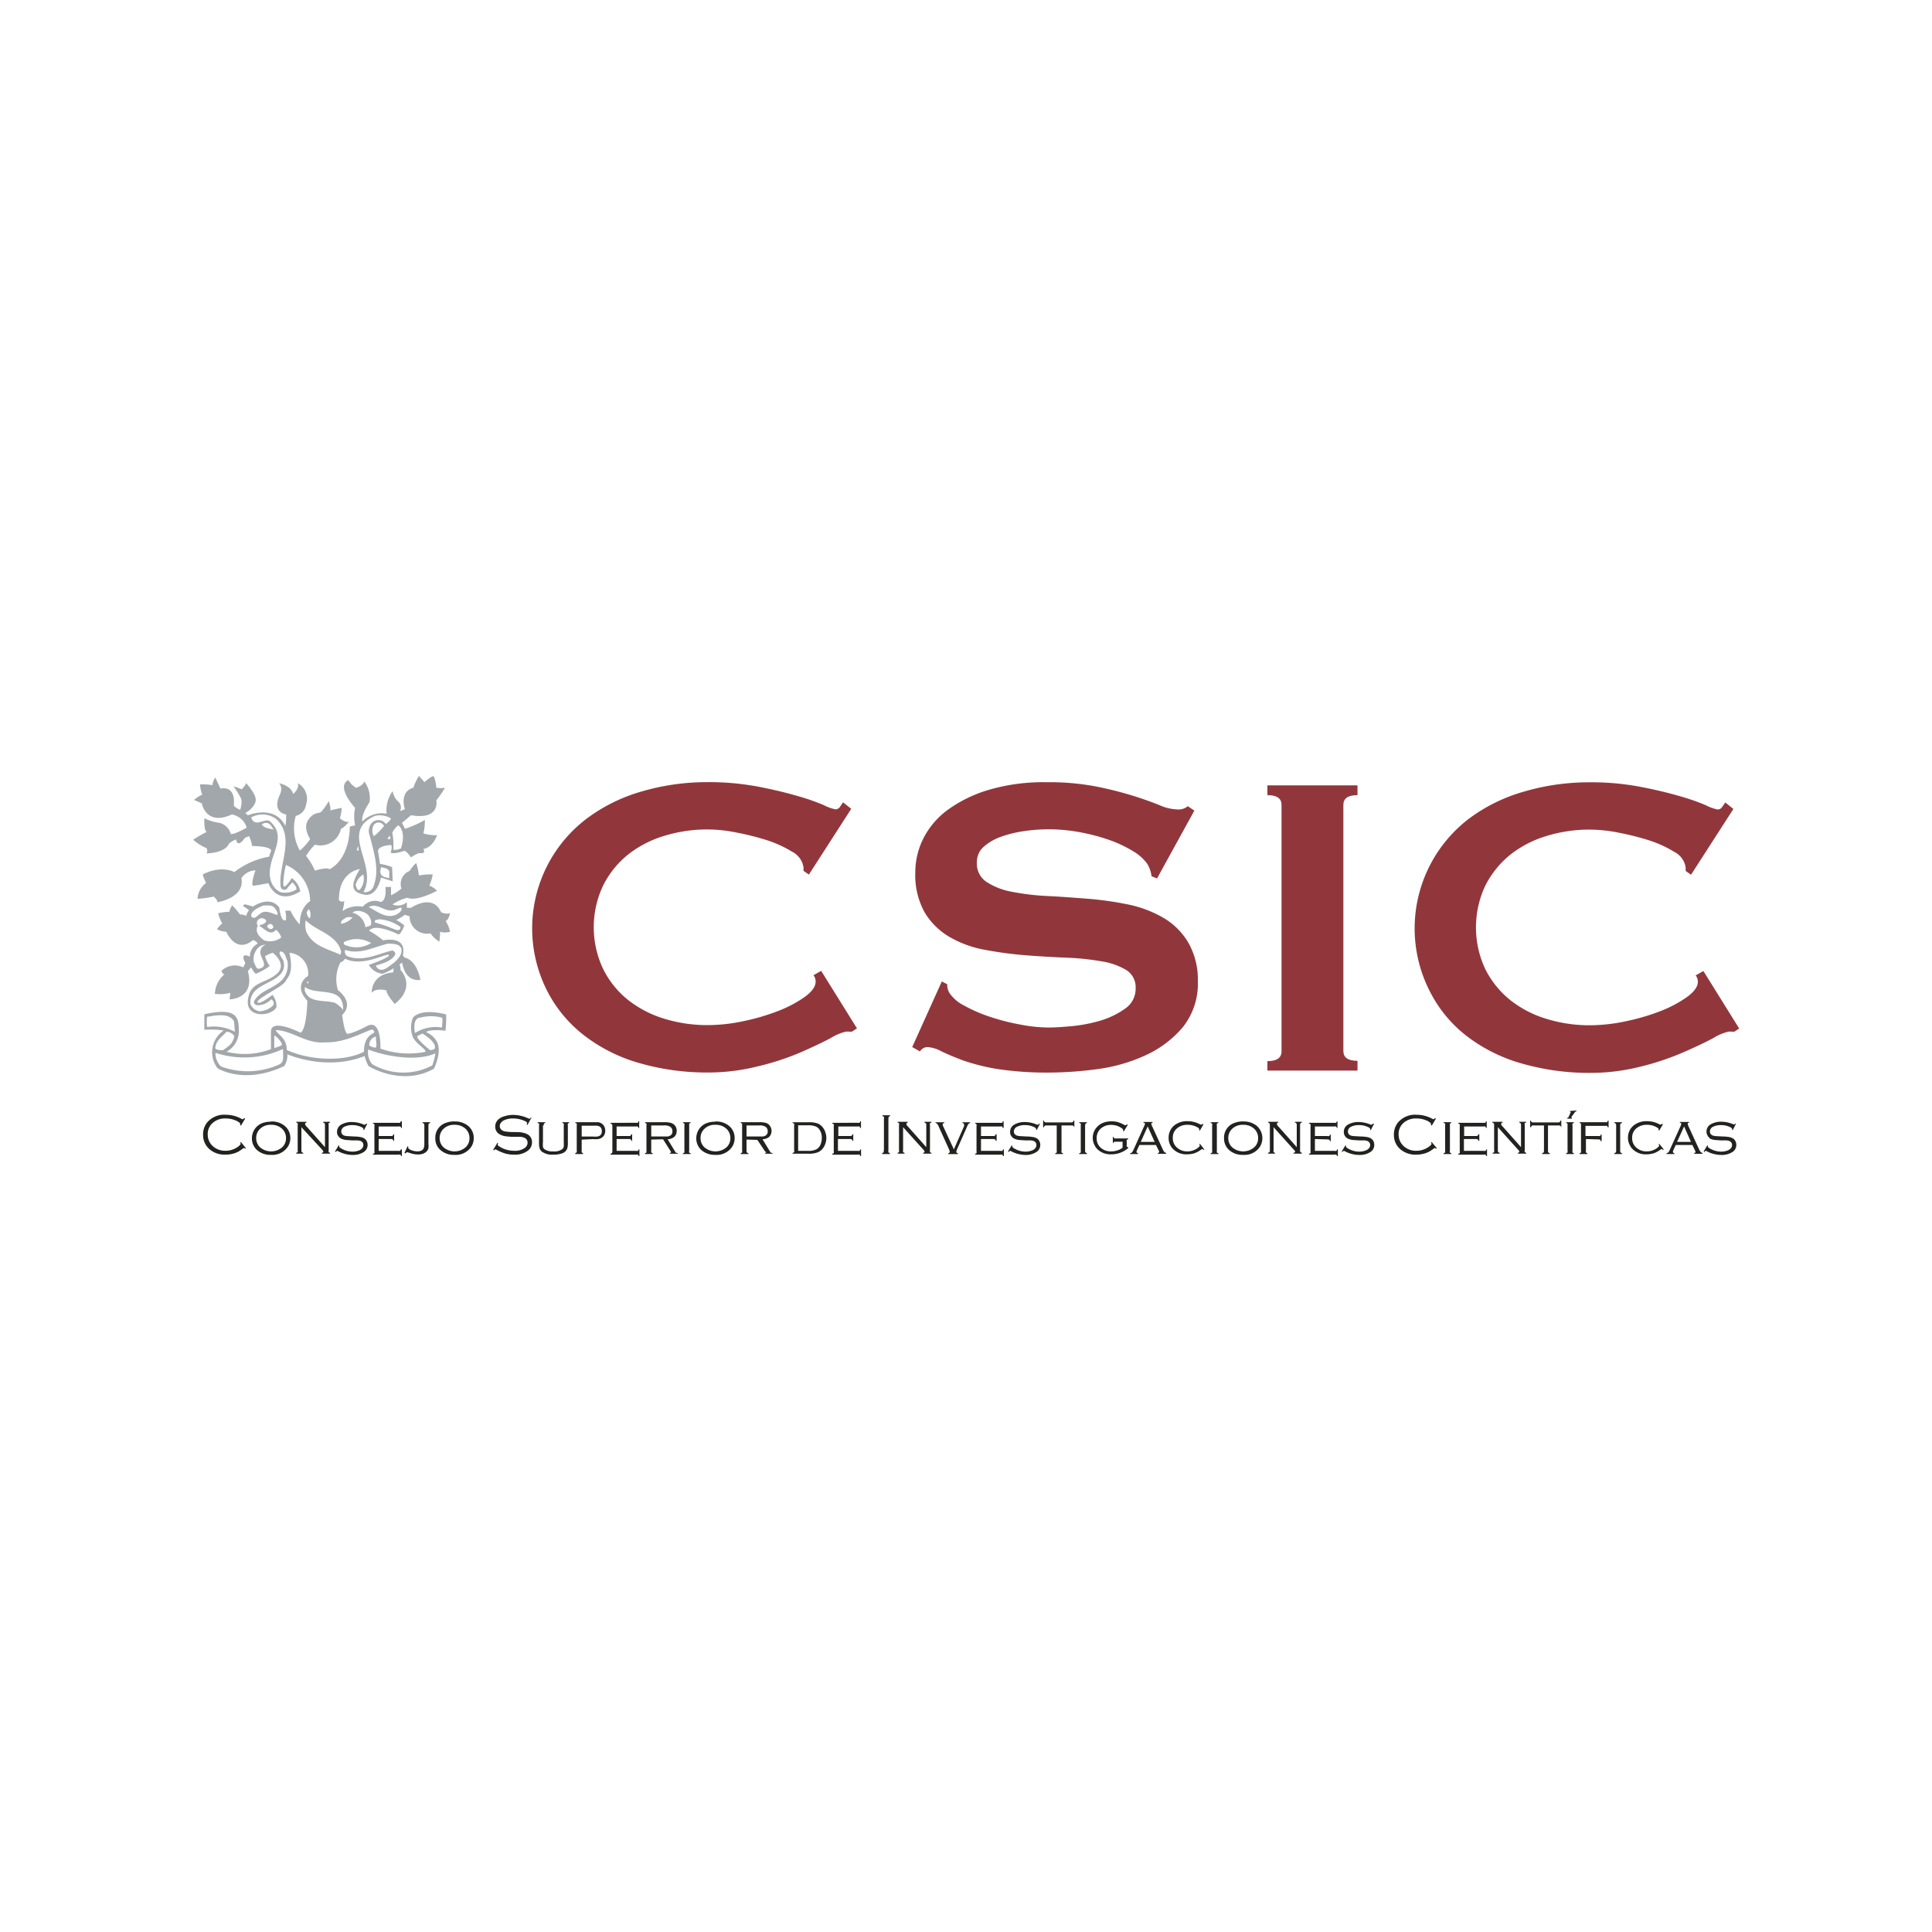 <svg id="Capa_1" data-name="Capa 1" xmlns="http://www.w3.org/2000/svg" viewBox="0 0 250 250"><defs><style>.cls-1{fill:#222220;}.cls-2{fill:#a2a7ab;}.cls-3{fill:#91373c;}</style></defs><path class="cls-1" d="M31.72,144.75l-.54.9-.1-.06a1,1,0,0,0,0-.17c0-.1-.16-.23-.47-.38a3.2,3.2,0,0,0-1.41-.31,2.37,2.37,0,0,0-1.67.57,1.87,1.87,0,0,0-.65,1.49,2,2,0,0,0,.67,1.53,2.36,2.36,0,0,0,1.62.59,2.74,2.74,0,0,0,1.65-.54c.21-.17.32-.28.32-.35a.31.31,0,0,0-.06-.17l.09-.07.65.79-.09.08c-.07-.07-.12-.1-.17-.1a.42.42,0,0,0-.14.08,5.61,5.61,0,0,1-.56.38,3.48,3.48,0,0,1-.48.21,3.88,3.88,0,0,1-1.21.19,3,3,0,0,1-2.06-.7,2.41,2.41,0,0,1-.83-1.88,2.46,2.46,0,0,1,.52-1.58,2.91,2.91,0,0,1,2.44-1,4.15,4.15,0,0,1,2.08.57.17.17,0,0,0,.09,0s.1,0,.18-.14Z"/><path class="cls-1" d="M35.07,145.55a1.91,1.91,0,0,0-1.44.54,1.62,1.62,0,0,0-.48,1.17,1.6,1.6,0,0,0,.48,1.18,2.19,2.19,0,0,0,2.9,0,1.56,1.56,0,0,0,.48-1.15,1.63,1.63,0,0,0-.48-1.2,2,2,0,0,0-1.46-.54m0-.43a2.61,2.61,0,0,1,1.77.57,2,2,0,0,1,.73,1.61,2.05,2.05,0,0,1-.36,1.14,2.41,2.41,0,0,1-2.13,1,2.62,2.62,0,0,1-1.76-.57,2,2,0,0,1-.72-1.58,2.11,2.11,0,0,1,.35-1.17,2.08,2.08,0,0,1,1-.79,3,3,0,0,1,1.08-.18"/><path class="cls-1" d="M39,145.86v3a.42.42,0,0,0,.05.22.3.3,0,0,0,.19.09v.11h-.91v-.11a.3.3,0,0,0,.19-.09.42.42,0,0,0,0-.22v-3.29a.32.32,0,0,0,0-.21.36.36,0,0,0-.19-.11v-.09h1.34v.09c-.13,0-.19.11-.19.2a.38.38,0,0,0,.14.26l2.43,2.73v-2.87a.32.32,0,0,0-.05-.21.36.36,0,0,0-.19-.11v-.09h.9v.09a.37.37,0,0,0-.18.11.32.32,0,0,0,0,.21v3.29a.42.42,0,0,0,0,.22.3.3,0,0,0,.18.09v.11H41.65v-.11c.13,0,.19-.08.19-.15s-.06-.14-.17-.27Z"/><path class="cls-1" d="M47.52,145.42l-.41.8-.08,0a1,1,0,0,0,0-.15c0-.06-.07-.13-.23-.21a2.61,2.61,0,0,0-1.24-.27,2.16,2.16,0,0,0-1,.21.68.68,0,0,0-.4.61.56.56,0,0,0,.1.33.68.68,0,0,0,.27.2,2.14,2.14,0,0,0,.38.07l.86.05a5.05,5.05,0,0,1,.84.07,1.57,1.57,0,0,1,.49.16.88.88,0,0,1,.34.35,1.09,1.09,0,0,1-.34,1.41,2.54,2.54,0,0,1-1.48.4,3.71,3.71,0,0,1-1-.14,3.79,3.79,0,0,1-.93-.38.16.16,0,0,0-.09,0s-.09.05-.17.14l-.08-.07.46-.77.09,0s0,0,0,.06a.51.51,0,0,0,0,.09c0,.07.12.17.38.3a2.78,2.78,0,0,0,1.31.34,2.25,2.25,0,0,0,1-.21,1,1,0,0,0,.32-.28.75.75,0,0,0,.11-.37.53.53,0,0,0-.1-.32.59.59,0,0,0-.26-.2,1.57,1.57,0,0,0-.34-.07l-.7,0-.86-.06a2.51,2.51,0,0,1-.49-.12.93.93,0,0,1-.47-.35.87.87,0,0,1-.19-.57,1.06,1.06,0,0,1,.54-.94,2.65,2.65,0,0,1,1.39-.34,3.94,3.94,0,0,1,1.55.34.44.44,0,0,0,.14,0s.08,0,.14-.14Z"/><path class="cls-1" d="M49,147.39v1.53h2.54a.39.39,0,0,0,.22,0,.29.29,0,0,0,.1-.19H52v.86h-.1a.38.38,0,0,0-.09-.18.43.43,0,0,0-.22,0H48.26v-.11a.3.3,0,0,0,.19-.09.42.42,0,0,0,0-.22v-3.29a.32.32,0,0,0,0-.21.36.36,0,0,0-.19-.11v-.09h3.28a.5.5,0,0,0,.22,0,.37.37,0,0,0,.1-.2H52v.87h-.09a.38.38,0,0,0-.1-.19.39.39,0,0,0-.22,0H49V147h1.61a.36.36,0,0,0,.21-.05.32.32,0,0,0,.1-.18H51v.86h-.1c0-.1,0-.16-.1-.18a.29.29,0,0,0-.21-.06Z"/><path class="cls-1" d="M52.33,149.2l.41-.88.09.05a.8.8,0,0,0,0,.16.14.14,0,0,0,.07.12,1.37,1.37,0,0,0,.5.24,2.28,2.28,0,0,0,.61.1,1.27,1.27,0,0,0,.5-.1.61.61,0,0,0,.3-.27,1.71,1.71,0,0,0,.1-.69v-2.31a.32.32,0,0,0-.05-.21.41.41,0,0,0-.19-.11v-.09h1v.09a.37.37,0,0,0-.18.11.32.32,0,0,0-.05.21V148a2.86,2.86,0,0,1,0,.57,1,1,0,0,1-.19.38,1.23,1.23,0,0,1-.47.32,1.75,1.75,0,0,1-.65.12,3.49,3.49,0,0,1-.68-.07c-.26-.07-.48-.14-.68-.21l-.1,0s-.11,0-.16.13Z"/><path class="cls-1" d="M58.81,145.55a1.91,1.91,0,0,0-1.44.54,1.62,1.62,0,0,0-.48,1.17,1.6,1.6,0,0,0,.48,1.18,2.19,2.19,0,0,0,2.9,0,1.56,1.56,0,0,0,.48-1.15,1.63,1.63,0,0,0-.48-1.2,2,2,0,0,0-1.46-.54m0-.43a2.65,2.65,0,0,1,1.77.57,2,2,0,0,1,.72,1.61,2,2,0,0,1-.35,1.14,2.42,2.42,0,0,1-2.13,1,2.61,2.61,0,0,1-1.76-.57,1.94,1.94,0,0,1-.73-1.58,2,2,0,0,1,1.39-2,3,3,0,0,1,1.09-.18"/><path class="cls-1" d="M68.78,144.62l-.53.95-.1-.06a.88.88,0,0,0,.06-.21c0-.06-.09-.14-.27-.23a3.67,3.67,0,0,0-1.57-.34,2.59,2.59,0,0,0-1.18.25,1,1,0,0,0-.38.32.7.7,0,0,0-.14.42.58.58,0,0,0,.11.35.65.65,0,0,0,.28.24,1.35,1.35,0,0,0,.47.12,7,7,0,0,0,.88.06c.57,0,1,0,1.21.08a1.84,1.84,0,0,1,.6.19,1.11,1.11,0,0,1,.62,1.05,1.31,1.31,0,0,1-.57,1.11,2.69,2.69,0,0,1-1.72.49,4.08,4.08,0,0,1-1.11-.13,5.64,5.64,0,0,1-1.14-.47l-.21-.09a.37.37,0,0,0-.17.13l-.11-.06.56-.91.1.06a.56.56,0,0,0-.07.19c0,.08.16.2.47.37a3.19,3.19,0,0,0,.82.31,3.65,3.65,0,0,0,.84.1,2.18,2.18,0,0,0,1.42-.4.87.87,0,0,0,.32-.65.69.69,0,0,0-.56-.68,1.05,1.05,0,0,0-.36-.08l-1.07,0a7,7,0,0,1-1-.09,2.12,2.12,0,0,1-.64-.24,1,1,0,0,1-.41-.41,1.14,1.14,0,0,1-.15-.58,1.24,1.24,0,0,1,.39-.91,1.83,1.83,0,0,1,.82-.43,3.39,3.39,0,0,1,1.13-.17,4,4,0,0,1,.94.11,4.54,4.54,0,0,1,1,.34l.15.05q.08,0,.18-.15Z"/><path class="cls-1" d="M70.26,145.62v2.12a3.21,3.21,0,0,0,0,.67.54.54,0,0,0,.21.31,1.82,1.82,0,0,0,1.13.27,1.66,1.66,0,0,0,1.2-.33.67.67,0,0,0,.15-.29,4.64,4.64,0,0,0,0-.63v-2.12a.35.35,0,0,0,0-.21.36.36,0,0,0-.19-.11v-.09h.9v.09a.37.37,0,0,0-.18.11.32.32,0,0,0,0,.21v2.22a2.51,2.51,0,0,1-.09.81,1.07,1.07,0,0,1-.59.57,3.16,3.16,0,0,1-1.18.19,2.27,2.27,0,0,1-1.52-.4,1,1,0,0,1-.28-.43,2.69,2.69,0,0,1-.07-.74v-2.22a.32.32,0,0,0,0-.21.41.41,0,0,0-.19-.11v-.09h1v.09a.37.37,0,0,0-.18.11.34.34,0,0,0,0,.21"/><path class="cls-1" d="M75.27,147.07h1.45a3.94,3.94,0,0,0,.57,0,.87.87,0,0,0,.33-.12.63.63,0,0,0,.25-.58.64.64,0,0,0-.25-.58.88.88,0,0,0-.32-.12,4.1,4.1,0,0,0-.58,0H75.27Zm0,.4v1.47a.31.31,0,0,0,0,.17.3.3,0,0,0,.17.09v.13h-1v-.13a.37.37,0,0,0,.19-.09.29.29,0,0,0,0-.17v-3.37a.23.23,0,0,0,0-.17.49.49,0,0,0-.18-.09v-.1h2.28c.3,0,.53,0,.69,0a1.52,1.52,0,0,1,.42.16,1,1,0,0,1,.35.39,1.25,1.25,0,0,1,.13.56,1.27,1.27,0,0,1-.13.55,1,1,0,0,1-.36.37,1.18,1.18,0,0,1-.42.16,4,4,0,0,1-.68,0Z"/><path class="cls-1" d="M79.79,147.39v1.53h2.54a.37.37,0,0,0,.21,0,.29.29,0,0,0,.1-.19h.1v.86h-.1a.32.32,0,0,0-.1-.18.37.37,0,0,0-.21,0H79v-.11a.3.3,0,0,0,.19-.09.42.42,0,0,0,.05-.22v-3.29a.32.32,0,0,0-.05-.21.36.36,0,0,0-.19-.11v-.09H82.3a.54.54,0,0,0,.22,0,.46.46,0,0,0,.1-.2h.09v.87h-.09a.48.48,0,0,0-.1-.19.41.41,0,0,0-.22,0H79.79V147h1.6a.36.36,0,0,0,.21-.05.32.32,0,0,0,.1-.18h.1v.86h-.1c0-.1,0-.16-.1-.18a.29.29,0,0,0-.21-.06Z"/><path class="cls-1" d="M84.27,147.06h1.56l.57,0a1,1,0,0,0,.32-.11.59.59,0,0,0,.29-.56.67.67,0,0,0-.27-.58,1.43,1.43,0,0,0-.85-.18H84.27Zm0,.4v1.45a.43.43,0,0,0,0,.22.37.37,0,0,0,.19.09v.11h-1v-.11a.34.34,0,0,0,.19-.09.57.57,0,0,0,0-.22v-3.29a.32.32,0,0,0,0-.21.37.37,0,0,0-.18-.11v-.09H86a3.23,3.23,0,0,1,.68.06,1.25,1.25,0,0,1,.46.19,1,1,0,0,1,.42.89,1,1,0,0,1-.3.75,1.44,1.44,0,0,1-.87.32l1,1.64a.33.33,0,0,0,.11.12.53.53,0,0,0,.18,0v.11h-1v-.11c.11,0,.15,0,.15-.09a.68.68,0,0,0-.08-.17l-.95-1.5Z"/><path class="cls-1" d="M88.56,148.91v-3.29a.32.32,0,0,0,0-.21.36.36,0,0,0-.19-.11v-.09h1v.09a.36.36,0,0,0-.19.11s0,.1,0,.21v3.29a.34.34,0,0,0,0,.22.3.3,0,0,0,.19.09v.11h-1v-.11a.3.3,0,0,0,.19-.09.42.42,0,0,0,0-.22"/><path class="cls-1" d="M92.57,145.55a1.91,1.91,0,0,0-1.44.54,1.62,1.62,0,0,0-.48,1.17,1.6,1.6,0,0,0,.48,1.18,2.19,2.19,0,0,0,2.9,0,1.56,1.56,0,0,0,.48-1.15,1.63,1.63,0,0,0-.48-1.2,2,2,0,0,0-1.46-.54m0-.43a2.61,2.61,0,0,1,1.77.57,2,2,0,0,1,.72,1.61,2,2,0,0,1-.35,1.14,2.42,2.42,0,0,1-2.13,1,2.64,2.64,0,0,1-1.76-.57,2,2,0,0,1-.72-1.58,2.11,2.11,0,0,1,.35-1.17,2.08,2.08,0,0,1,1-.79,2.94,2.94,0,0,1,1.08-.18"/><path class="cls-1" d="M96.6,147.06h1.56l.57,0a.93.93,0,0,0,.32-.11.59.59,0,0,0,.29-.56.67.67,0,0,0-.27-.58,1.43,1.43,0,0,0-.85-.18H96.6Zm0,.4v1.45a.42.42,0,0,0,.05.22.3.3,0,0,0,.19.09v.11h-1v-.11a.34.34,0,0,0,.19-.09.43.43,0,0,0,0-.22v-3.29c0-.11,0-.18,0-.21a.41.41,0,0,0-.19-.11v-.09h2.44a3.1,3.1,0,0,1,.68.06,1.12,1.12,0,0,1,.46.19,1.14,1.14,0,0,1,.13,1.64,1.47,1.47,0,0,1-.88.32l1,1.64a.33.33,0,0,0,.11.12.61.61,0,0,0,.19,0v.11H99v-.11c.09,0,.15,0,.15-.09A.54.54,0,0,0,99,149l-1-1.5Z"/><path class="cls-1" d="M103.28,148.92h1.29a2.2,2.2,0,0,0,1.07-.2,1.24,1.24,0,0,0,.56-.68,2.16,2.16,0,0,0,.14-.78,1.83,1.83,0,0,0-.38-1.2,1.16,1.16,0,0,0-.53-.34,2.81,2.81,0,0,0-.86-.11h-1.29Zm-.52,0v-3.29a.35.35,0,0,0,0-.21.4.4,0,0,0-.2-.11v-.09h2.08a3.08,3.08,0,0,1,1.25.19,1.82,1.82,0,0,1,.79.81,2.45,2.45,0,0,1,.25,1,2.28,2.28,0,0,1-.33,1.2,1.62,1.62,0,0,1-.73.67,3.08,3.08,0,0,1-1.23.2h-2.08v-.11a.34.34,0,0,0,.2-.09.43.43,0,0,0,0-.22"/><path class="cls-1" d="M108.43,147.39v1.53H111a.43.43,0,0,0,.22,0,.34.34,0,0,0,.1-.19h.1v.86h-.1a.39.39,0,0,0-.1-.18.41.41,0,0,0-.22,0h-3.3v-.11a.3.3,0,0,0,.19-.09.42.42,0,0,0,0-.22v-3.29a.32.32,0,0,0,0-.21.41.41,0,0,0-.19-.11v-.09H111a.57.57,0,0,0,.22,0,.37.37,0,0,0,.09-.2h.1v.87h-.1a.37.37,0,0,0-.09-.19.43.43,0,0,0-.22,0h-2.52V147H110a.37.37,0,0,0,.22-.05.39.39,0,0,0,.1-.18h.09v.86h-.09a.25.25,0,0,0-.1-.18.32.32,0,0,0-.22-.06Z"/><path class="cls-1" d="M114.38,148.89v-4.14a.37.37,0,0,0,0-.22.26.26,0,0,0-.19-.1v-.12h1v.12c-.09,0-.15,0-.18.1s-.05.11-.05.22v4.14a.43.43,0,0,0,0,.22.37.37,0,0,0,.19.09v.13h-1v-.13a.37.37,0,0,0,.19-.09.42.42,0,0,0,0-.22"/><path class="cls-1" d="M116.86,145.86v3a.43.43,0,0,0,0,.22.3.3,0,0,0,.19.09v.11h-.9v-.11a.3.3,0,0,0,.18-.09.42.42,0,0,0,0-.22v-3.29a.32.32,0,0,0,0-.21.37.37,0,0,0-.18-.11v-.09h1.33v.09c-.13,0-.19.11-.19.2a.38.38,0,0,0,.14.26l2.43,2.73v-2.87a.32.32,0,0,0-.05-.21.48.48,0,0,0-.19-.11v-.09h.91v.09a.36.36,0,0,0-.19.11.32.32,0,0,0,0,.21v3.29a.42.42,0,0,0,0,.22.3.3,0,0,0,.19.09v.11h-1.08v-.11c.13,0,.19-.08.19-.15s-.05-.14-.17-.27Z"/><path class="cls-1" d="M123.43,148.73l1.32-3a.54.54,0,0,0,0-.21q0-.16-.21-.21v-.09h1v.09a.5.5,0,0,0-.23.14,1.93,1.93,0,0,0-.21.42l-1.26,2.85a.88.88,0,0,0-.09.31c0,.11.07.18.2.2v.11h-1.26v-.11c.14,0,.2-.09.2-.2a.88.88,0,0,0-.09-.31l-1.29-2.85a1.76,1.76,0,0,0-.22-.42.43.43,0,0,0-.23-.14v-.09h1.14v.09c-.15,0-.22.1-.22.21a.48.48,0,0,0,.06.21Z"/><path class="cls-1" d="M126.94,147.39v1.53h2.54a.43.43,0,0,0,.22,0,.41.41,0,0,0,.1-.19h.1v.86h-.1a.5.5,0,0,0-.1-.18.41.41,0,0,0-.22,0h-3.3v-.11a.3.3,0,0,0,.18-.09.42.42,0,0,0,0-.22v-3.29a.32.32,0,0,0,0-.21.37.37,0,0,0-.18-.11v-.09h3.27a.5.5,0,0,0,.22,0,.37.37,0,0,0,.1-.2h.1v.87h-.1a.38.38,0,0,0-.1-.19.39.39,0,0,0-.22,0h-2.51V147h1.6a.34.34,0,0,0,.21-.05.4.4,0,0,0,.11-.18h.1v.86h-.1c0-.1-.06-.16-.11-.18a.28.28,0,0,0-.21-.06Z"/><path class="cls-1" d="M134.57,145.42l-.41.8-.08,0c0-.07,0-.12,0-.15s-.08-.13-.24-.21a2.57,2.57,0,0,0-1.23-.27,2.07,2.07,0,0,0-1,.21.7.7,0,0,0-.42.61.57.57,0,0,0,.11.33.6.6,0,0,0,.28.2,1.87,1.87,0,0,0,.37.07l.86.05a5.16,5.16,0,0,1,.84.07,1.48,1.48,0,0,1,.49.16.82.82,0,0,1,.34.35,1,1,0,0,1,.13.5,1.07,1.07,0,0,1-.47.91,2.52,2.52,0,0,1-1.48.4,4.07,4.07,0,0,1-1.89-.52.16.16,0,0,0-.09,0s-.09.05-.17.14l-.08-.07.47-.77.09,0s0,0,0,.06a.51.51,0,0,0,0,.09c0,.07.13.17.38.3a2.81,2.81,0,0,0,1.31.34,2.28,2.28,0,0,0,1-.21,1,1,0,0,0,.32-.28.66.66,0,0,0,.11-.37.53.53,0,0,0-.1-.32.59.59,0,0,0-.26-.2,1.6,1.6,0,0,0-.33-.07l-.7,0-.87-.06a2.51,2.51,0,0,1-.49-.12,1,1,0,0,1-.47-.35.86.86,0,0,1-.18-.57,1.05,1.05,0,0,1,.53-.94,2.67,2.67,0,0,1,1.39-.34,4,4,0,0,1,1.56.34.35.35,0,0,0,.13,0s.09,0,.14-.14Z"/><path class="cls-1" d="M137.36,145.63v3.28a.43.43,0,0,0,0,.22.37.37,0,0,0,.19.09v.11h-1v-.11a.34.34,0,0,0,.19-.09.57.57,0,0,0,0-.22v-3.28h-1.34a.36.36,0,0,0-.21.05.26.26,0,0,0-.1.18h-.11V145h.11c0,.1,0,.16.1.18a.29.29,0,0,0,.21.06h3.21a.28.28,0,0,0,.21-.06c.05,0,.08-.08.11-.18h.09v.86H139a.31.31,0,0,0-.11-.18.34.34,0,0,0-.21-.05Z"/><path class="cls-1" d="M139.85,148.91v-3.29a.42.42,0,0,0,0-.21.46.46,0,0,0-.2-.11v-.09h1v.09a.29.29,0,0,0-.18.11s-.06.1-.06.21v3.29a.34.34,0,0,0,.06.22s.08.07.18.09v.11h-1v-.11a.37.37,0,0,0,.2-.09.57.57,0,0,0,0-.22"/><path class="cls-1" d="M145.92,145.59l-.51.82-.08-.06a1.2,1.2,0,0,0,0-.17c0-.06-.13-.17-.35-.3a2.35,2.35,0,0,0-1.2-.32,2,2,0,0,0-1.3.44,1.62,1.62,0,0,0-.57,1.29,1.55,1.55,0,0,0,.52,1.22,1.94,1.94,0,0,0,1.37.48,2.42,2.42,0,0,0,.81-.14,1.91,1.91,0,0,0,.65-.34v-.77h-.92a.3.3,0,0,0-.33.24H144v-.87h.09a.46.46,0,0,0,.11.2.47.47,0,0,0,.22,0H146v.1a.34.34,0,0,0-.2.09.62.62,0,0,0,0,.22v.43a.5.5,0,0,0,0,.22.42.42,0,0,0,.2.1v.08a3.33,3.33,0,0,1-2.23.82,2.45,2.45,0,0,1-1.63-.54,1.84,1.84,0,0,1-.53-.7,2,2,0,0,1-.21-.9,2,2,0,0,1,.42-1.24,2.21,2.21,0,0,1,1-.73,3,3,0,0,1,1-.16,3,3,0,0,1,.83.1,4.64,4.64,0,0,1,.9.4l.12,0s.09,0,.18-.15Z"/><path class="cls-1" d="M149.41,147.76l-.9-2-.9,2Zm.17.4h-2.14l-.32.69a.82.82,0,0,0-.06.2c0,.08.06.14.19.17v.11h-1v-.11a.45.45,0,0,0,.24-.11,2.16,2.16,0,0,0,.19-.34l1.35-3a1.07,1.07,0,0,0,.13-.34c0-.09-.06-.14-.2-.16v-.09h1.2v.09c-.12,0-.18.08-.18.16a1.46,1.46,0,0,0,.15.4l1.31,2.85a1.72,1.72,0,0,0,.23.39.4.4,0,0,0,.23.12v.11h-1.07v-.11c.11,0,.17-.06.17-.12a.66.66,0,0,0-.09-.25Z"/><path class="cls-1" d="M155.71,145.51l-.45.79-.09-.05a.86.86,0,0,0,0-.15s0-.1-.13-.17a2.49,2.49,0,0,0-1.4-.38,2,2,0,0,0-1.3.43,1.52,1.52,0,0,0-.58,1.26,1.59,1.59,0,0,0,.64,1.34,1.94,1.94,0,0,0,1.23.41,2.22,2.22,0,0,0,1.39-.47c.15-.12.23-.22.23-.27a.44.44,0,0,0-.07-.19l.09-.05.57.73-.07.07a.37.37,0,0,0-.18-.11.12.12,0,0,0-.09,0,3.4,3.4,0,0,1-.91.52,3.24,3.24,0,0,1-1,.15,2.41,2.41,0,0,1-1.62-.53,1.87,1.87,0,0,1-.52-.63,2,2,0,0,1-.23-1,2,2,0,0,1,.78-1.62,2.62,2.62,0,0,1,1.65-.51,3.39,3.39,0,0,1,1.69.44l.11,0c.05,0,.11,0,.17-.13Z"/><path class="cls-1" d="M156.85,148.91v-3.29a.32.32,0,0,0,0-.21.36.36,0,0,0-.19-.11v-.09h1v.09a.46.46,0,0,0-.2.11.42.42,0,0,0,0,.21v3.29a.57.57,0,0,0,0,.22.37.37,0,0,0,.2.09v.11h-1v-.11a.3.3,0,0,0,.19-.09.42.42,0,0,0,0-.22"/><path class="cls-1" d="M160.87,145.55a1.93,1.93,0,0,0-1.45.54,1.62,1.62,0,0,0-.48,1.17,1.6,1.6,0,0,0,.48,1.18,2.19,2.19,0,0,0,2.9,0,1.56,1.56,0,0,0,.48-1.15,1.63,1.63,0,0,0-.48-1.2,2,2,0,0,0-1.45-.54m0-.43a2.62,2.62,0,0,1,1.76.57,2.11,2.11,0,0,1,.37,2.75,2.4,2.4,0,0,1-2.12,1,2.63,2.63,0,0,1-1.77-.57,2,2,0,0,1-.72-1.58,2,2,0,0,1,1.39-2,3,3,0,0,1,1.09-.18"/><path class="cls-1" d="M164.8,145.86v3a.42.42,0,0,0,0,.22.3.3,0,0,0,.19.09v.11h-.91v-.11a.3.3,0,0,0,.19-.09.42.42,0,0,0,.05-.22v-3.29a.32.32,0,0,0-.05-.21.36.36,0,0,0-.19-.11v-.09h1.34v.09c-.13,0-.19.11-.19.2a.42.42,0,0,0,.14.26l2.43,2.73v-2.87q0-.17-.06-.21a.29.29,0,0,0-.18-.11v-.09h.9v.09a.29.29,0,0,0-.17.11c-.05,0-.06.1-.06.21v3.29a.34.34,0,0,0,.05.22s.08.07.18.09v.11h-1.08v-.11c.14,0,.21-.08.21-.15s-.07-.14-.19-.27Z"/><path class="cls-1" d="M170.15,147.39v1.53h2.55a.43.43,0,0,0,.22,0,.28.28,0,0,0,.09-.19h.11v.86H173a.31.31,0,0,0-.09-.18.41.41,0,0,0-.21,0h-3.32v-.11a.34.34,0,0,0,.2-.09.43.43,0,0,0,0-.22v-3.29a.42.42,0,0,0,0-.21.46.46,0,0,0-.2-.11v-.09h3.29a.45.45,0,0,0,.21,0,.46.46,0,0,0,.11-.2h.08v.87H173a.48.48,0,0,0-.11-.19.37.37,0,0,0-.22,0h-2.52V147h1.61A.32.32,0,0,0,172,147a.4.4,0,0,0,.11-.18h.09v.86h-.09c0-.1-.06-.16-.11-.18a.28.28,0,0,0-.21-.06Z"/><path class="cls-1" d="M177.8,145.42l-.41.8-.09,0a.5.5,0,0,0,0-.15q0-.09-.24-.21a2.57,2.57,0,0,0-1.23-.27,2.13,2.13,0,0,0-1,.21.69.69,0,0,0-.41.61.56.56,0,0,0,.1.33.62.62,0,0,0,.27.2,2.32,2.32,0,0,0,.38.07l.87.05a5.13,5.13,0,0,1,.83.07,1.57,1.57,0,0,1,.49.16.91.91,0,0,1,.35.35,1.19,1.19,0,0,1,.12.5,1.07,1.07,0,0,1-.47.91,2.52,2.52,0,0,1-1.48.4,3.71,3.71,0,0,1-1-.14,3.64,3.64,0,0,1-.93-.38.16.16,0,0,0-.09,0s-.09.05-.16.14l-.08-.07.46-.77.09,0s0,0,0,.06a.51.51,0,0,0,0,.09c0,.07.13.17.38.3a2.81,2.81,0,0,0,1.31.34,2.28,2.28,0,0,0,1-.21,1,1,0,0,0,.32-.28.68.68,0,0,0,.12-.37.54.54,0,0,0-.11-.32.59.59,0,0,0-.26-.2,1.47,1.47,0,0,0-.33-.07l-.7,0-.87-.06a2.25,2.25,0,0,1-.48-.12,1,1,0,0,1-.49-.35,1,1,0,0,1-.17-.57,1.05,1.05,0,0,1,.53-.94,2.67,2.67,0,0,1,1.39-.34,4,4,0,0,1,1.56.34.35.35,0,0,0,.13,0s.09,0,.14-.14Z"/><path class="cls-1" d="M185.81,144.75l-.54.9-.1-.06c0-.08,0-.13,0-.17s-.15-.23-.47-.38a3.17,3.17,0,0,0-1.41-.31,2.37,2.37,0,0,0-1.67.57,1.89,1.89,0,0,0-.64,1.49,2,2,0,0,0,.67,1.53,2.34,2.34,0,0,0,1.62.59,2.74,2.74,0,0,0,1.65-.54c.22-.17.32-.28.32-.35a.35.35,0,0,0-.07-.17l.09-.07.66.79-.09.08a.26.26,0,0,0-.18-.1.42.42,0,0,0-.13.08c-.22.17-.42.29-.56.38a3.61,3.61,0,0,1-.49.21,3.82,3.82,0,0,1-1.2.19,3,3,0,0,1-2.07-.7,2.41,2.41,0,0,1-.83-1.88,2.47,2.47,0,0,1,.53-1.58,2.9,2.9,0,0,1,2.44-1,4.27,4.27,0,0,1,2.09.57.11.11,0,0,0,.07,0s.1,0,.19-.14Z"/><path class="cls-1" d="M187,148.91v-3.29a.42.42,0,0,0,0-.21.46.46,0,0,0-.2-.11v-.09h1v.09a.33.33,0,0,0-.18.11s0,.1,0,.21v3.29a.34.34,0,0,0,0,.22.27.27,0,0,0,.18.09v.11h-1v-.11a.37.37,0,0,0,.2-.09.57.57,0,0,0,0-.22"/><path class="cls-1" d="M189.43,147.39v1.53H192a.41.41,0,0,0,.22,0,.34.34,0,0,0,.1-.19h.1v.86h-.1a.39.39,0,0,0-.1-.18.41.41,0,0,0-.22,0h-3.3v-.11a.37.37,0,0,0,.19-.09.57.57,0,0,0,0-.22v-3.29a.42.42,0,0,0,0-.21.48.48,0,0,0-.19-.11v-.09h3.27a.5.5,0,0,0,.22,0,.46.46,0,0,0,.11-.2h.08v.87h-.08a.48.48,0,0,0-.11-.19.39.39,0,0,0-.22,0h-2.51V147H191a.34.34,0,0,0,.21-.05.4.4,0,0,0,.11-.18h.1v.86h-.1c0-.1-.06-.16-.11-.18a.28.28,0,0,0-.21-.06Z"/><path class="cls-1" d="M193.82,145.86v3a.42.42,0,0,0,.05.22.3.3,0,0,0,.19.09v.11h-.91v-.11a.3.3,0,0,0,.19-.09.42.42,0,0,0,0-.22v-3.29q0-.17-.06-.21a.29.29,0,0,0-.18-.11v-.09h1.34v.09c-.12,0-.19.11-.19.2a.38.38,0,0,0,.14.26l2.43,2.73v-2.87q0-.17-.06-.21a.33.33,0,0,0-.18-.11v-.09h.91v.09c-.11,0-.17.07-.19.11a.32.32,0,0,0,0,.21v3.29a.34.34,0,0,0,0,.22s.08.07.19.09v.11h-1.08v-.11c.13,0,.19-.08.19-.15s-.05-.14-.18-.27Z"/><path class="cls-1" d="M200.31,145.63v3.28a.42.42,0,0,0,.05.22.3.3,0,0,0,.19.09v.11h-1v-.11a.27.27,0,0,0,.18-.09.34.34,0,0,0,.06-.22v-3.28h-1.35a.26.26,0,0,0-.32.23H198V145h.09c0,.1.06.16.1.18a.3.3,0,0,0,.22.06h3.21a.34.34,0,0,0,.22-.06s.07-.08.09-.18h.1v.86H202a.3.3,0,0,0-.09-.18.42.42,0,0,0-.22-.05Z"/><path class="cls-1" d="M204,143.7v.09a.29.29,0,0,0-.19.1l-.47.64a.08.08,0,0,0,0,.07s0,.05.07.05h0v.1h-.63v-.1a.33.33,0,0,0,.12,0,1.15,1.15,0,0,0,.07-.11l.28-.61s0,0,0,0,0-.07-.1-.08v-.09Zm-1.16,5.21v-3.29c0-.11,0-.18,0-.21a.43.43,0,0,0-.18-.11v-.09h1v.09a.5.5,0,0,0-.18.11.32.32,0,0,0,0,.21v3.29a.42.42,0,0,0,0,.22.38.38,0,0,0,.18.09v.11h-1v-.11a.34.34,0,0,0,.18-.09.35.35,0,0,0,0-.22"/><path class="cls-1" d="M205.22,147.39v1.52a.43.43,0,0,0,0,.22.34.34,0,0,0,.18.09v.11h-1v-.11a.34.34,0,0,0,.18-.09.43.43,0,0,0,0-.22v-3.29c0-.11,0-.18,0-.21a.43.43,0,0,0-.18-.11v-.09h3.34a.56.56,0,0,0,.21,0,.46.46,0,0,0,.1-.2h.1v.87h-.1a.48.48,0,0,0-.1-.19.41.41,0,0,0-.21,0h-2.58V147h1.68a.52.52,0,0,0,.21,0,.37.37,0,0,0,.09-.19h.11v.86h-.11a.3.3,0,0,0-.09-.18.38.38,0,0,0-.21-.05Z"/><path class="cls-1" d="M209.13,148.91v-3.29q0-.17-.06-.21a.37.37,0,0,0-.18-.11v-.09h1v.09a.41.41,0,0,0-.19.11.32.32,0,0,0-.05.21v3.29a.42.42,0,0,0,.05.22.34.34,0,0,0,.19.09v.11h-1v-.11a.3.3,0,0,0,.18-.09.34.34,0,0,0,.06-.22"/><path class="cls-1" d="M215.17,145.51l-.47.79-.08-.05a1,1,0,0,0,0-.15s0-.1-.15-.17a2.43,2.43,0,0,0-1.39-.38,2,2,0,0,0-1.3.43,1.52,1.52,0,0,0-.58,1.26,1.59,1.59,0,0,0,.64,1.34,1.92,1.92,0,0,0,1.23.41,2.25,2.25,0,0,0,1.4-.47c.14-.12.22-.22.22-.27a.55.55,0,0,0-.06-.19l.08-.05.58.73-.08.07a.37.37,0,0,0-.18-.11.14.14,0,0,0-.09,0,3.26,3.26,0,0,1-.91.52,3.22,3.22,0,0,1-1,.15,2.39,2.39,0,0,1-1.61-.53,1.84,1.84,0,0,1-.51-.63,2,2,0,0,1-.25-1,2,2,0,0,1,.79-1.62,2.66,2.66,0,0,1,1.65-.51,3.36,3.36,0,0,1,1.69.44l.11,0s.11,0,.17-.13Z"/><path class="cls-1" d="M218.81,147.76l-.89-2-.91,2Zm.18.4h-2.15l-.32.69a.71.71,0,0,0-.05.2c0,.08.06.14.18.17v.11h-1v-.11a.48.48,0,0,0,.24-.11,2.16,2.16,0,0,0,.19-.34l1.36-3a1.25,1.25,0,0,0,.12-.34c0-.09-.07-.14-.19-.16v-.09h1.2v.09c-.12,0-.18.08-.18.16a1.3,1.3,0,0,0,.14.4l1.31,2.85a1.72,1.72,0,0,0,.23.39.4.4,0,0,0,.23.12v.11h-1.07v-.11c.12,0,.17-.06.17-.12a.94.94,0,0,0-.09-.25Z"/><path class="cls-1" d="M224.63,145.42l-.4.8-.09,0c0-.07,0-.12,0-.15s-.08-.13-.24-.21a2.6,2.6,0,0,0-1.23-.27,2.15,2.15,0,0,0-1,.21.69.69,0,0,0-.41.61.56.56,0,0,0,.1.33.72.72,0,0,0,.28.2,2.2,2.2,0,0,0,.37.07l.88.05a5.39,5.39,0,0,1,.84.07,1.69,1.69,0,0,1,.48.16.88.88,0,0,1,.34.35,1.09,1.09,0,0,1-.34,1.41,2.55,2.55,0,0,1-1.49.4,3.64,3.64,0,0,1-1-.14,3.49,3.49,0,0,1-.93-.38.16.16,0,0,0-.1,0s-.08.05-.15.14l-.09-.07.46-.77.09,0a.42.42,0,0,1,0,.06.51.51,0,0,0,0,.09c0,.07.14.17.38.3a2.87,2.87,0,0,0,1.31.34,2.22,2.22,0,0,0,1-.21,1.12,1.12,0,0,0,.33-.28.75.75,0,0,0,.11-.37.53.53,0,0,0-.1-.32.57.57,0,0,0-.27-.2,1.47,1.47,0,0,0-.33-.07l-.7,0-.85-.06a2.29,2.29,0,0,1-.5-.12A1.05,1.05,0,0,1,221,147a.92.92,0,0,1-.18-.57,1.06,1.06,0,0,1,.54-.94,2.61,2.61,0,0,1,1.38-.34,3.92,3.92,0,0,1,1.56.34l.13,0c.05,0,.09,0,.14-.14Z"/><path class="cls-2" d="M45,133.77s.58,0,2.49-1,1.74,2.92,1.74,2.92a10.93,10.93,0,0,0,5.79.42c.27-.23-1.11-1-1.56-1.83a3.35,3.35,0,0,1,0-2.63c1.2-1.27,4.27-.38,4.27-.38a13.39,13.39,0,0,1-.09,2.13c-.19-.11-2.29-.22-2.48.18a2.72,2.72,0,0,1,1.42,1.3c.61,1.37-.43,3.41-.43,3.41-4.09,2.3-8.3-.22-8.47-.35a5.5,5.5,0,0,1-.5-1.29c-5,2-10-.23-10-.23a2.37,2.37,0,0,1-.41,1.53c-5.2,2.46-8.61.29-8.61.29a3.4,3.4,0,0,1,.79-4.9,12.55,12.55,0,0,0-2.51-.09v-2c4.66-1.06,4.42.76,4.47,2.35a3.11,3.11,0,0,1-1.59,2.5,9.66,9.66,0,0,0,5.74-.34s0-.43,0-2.26,3.84.14,3.84.14c.82-.57.87-4.13.87-4.13-1.92-2.11.09-3.22.09-3.22a2.66,2.66,0,0,0-2.4-3c.54,2.69-.14,3-.53,3.71s-3.8,2.25-3.6,2.68,1.92-.95,1.92-.95a2.35,2.35,0,0,1,.53,1.59c-.68,1.25-3.9,1.44-3.71-.82.22-2.49,2.07-2.12,3.66-3.41s-.43-2.8-.43-2.8a3.6,3.6,0,0,0-1,.44A3.91,3.91,0,0,0,34.9,125a8.49,8.49,0,0,1-1.78,1c-.24-.09-.62-.82-.62-.82l-.43.48c1,3.61-2.36,3.66-2.36,3.66l.1-.85a5.48,5.48,0,0,1-2,.14,3.42,3.42,0,0,1,1.2-2.5c-.14-.06-.38-.45-.38-.45a2.47,2.47,0,0,1,2.84-.48l.28-.56c-.82-1.54.58-.83.58-.83a1.87,1.87,0,0,1,1-1.67c0-.25-.58-.48-.58-.48-2.26,1.87-3.46-1.07-3.46-1.07a2.82,2.82,0,0,1-1.21-.33,4,4,0,0,1,.68-.76,4.68,4.68,0,0,1-.53-1.3,5.91,5.91,0,0,1,1.44-.19,2.14,2.14,0,0,1,.38-.83,8.26,8.26,0,0,1,1,1.17,1.8,1.8,0,0,1,.81.18,1.69,1.69,0,0,1,.33-.67c.06-.15-.75-.58-.75-.58l.19-.25a9,9,0,0,1,1.1.3c2.45-1.53,3.41.14,3.41.14.29,2.17.87,1.59.87,1.59a4.12,4.12,0,0,0-.1-1.2h.68a6.13,6.13,0,0,0,1.2,1.78c0-2.31,1.34-3,1.34-3A5.09,5.09,0,0,0,37,111.93c-.2.72-.49,2.7-.24,2.79s1-1.1,1-1.1a2.75,2.75,0,0,1,1.1,1.72c-3.12,1.93-4.13-1.06-4.13-1.06-.2.06-2,.35-2,.35-.29-.35.33-2,.33-2a2.22,2.22,0,0,0-1.82,1c.48,2.59-3.13,3.12-3.13,3.12.14-.19-.44-.73-.44-.73a15.13,15.13,0,0,1-2.11.29,2.7,2.7,0,0,1,1.11-2.06,5.3,5.3,0,0,1-.44-1.1c2.51-1.26,4.09-.3,4.09-.3a10.29,10.29,0,0,1,4.52-2,2.36,2.36,0,0,1,.24-.71c.14-.67-2.5-.67-2.5-.67.1-.2-.33-1.26-.33-1.26a1.74,1.74,0,0,0-.58.24c-1,1.39-1.11.19-1.11.19-.24,0-.91.49-.91.49-.53,1.3-2.93,1.3-2.93,1.3a.63.63,0,0,0,0-.68A6.12,6.12,0,0,1,25,108.66a14.25,14.25,0,0,1,1.73-1c-.38-.33-.28-1.77-.28-1.77a6.13,6.13,0,0,0,1.68.54,2,2,0,0,1,1.73,1.49c.48.09,2.06-.82,2.06-.82A2.43,2.43,0,0,0,30,105.39c-3.36,1.55-3.89-1.44-3.89-1.44l-1-.44a4.38,4.38,0,0,1,1.1-.71c-.23-.15-.33-1.3-.33-1.3a8,8,0,0,1,1.64.1c-.09-.29.33-1,.33-1l.68,1.45s2-.58,1.72,2.21a2.32,2.32,0,0,0,.83.53s.34-1,.09-1.5a9.6,9.6,0,0,0-.95-1.53,5.33,5.33,0,0,1,1.05.38s.57-.57.57-.82c0,0,1.35,1.45,1.25,2.27S32,105.1,31.73,105.2l.34.3s3.46-1.45,4.85,1.38a6.13,6.13,0,0,0,.1-1.49s-1.89-.22-.81-2.55c.47-1-.11-1.49-.11-1.49s1.54.25,1.84,1.4c0,0,.81-.67.61-1.4a2.32,2.32,0,0,1,1.06,2.75,1.76,1.76,0,0,1-1.34,1.48,5.86,5.86,0,0,0,.53,4.48,7.16,7.16,0,0,0,1.34-1.49s-1-1.44-.24-2.5,1.35-.77,1.64-1a7.52,7.52,0,0,0,1-1.41s.34,1,.19,1.22a14.4,14.4,0,0,1,1.49-.34,5.44,5.44,0,0,1-.24,1.34s.67.62,1.19.44c0,0-.66.82-1.05.91a2.7,2.7,0,0,1-3.37,2.07,8.46,8.46,0,0,0-1.15,1.45,8.39,8.39,0,0,1,1.15,1.91s1.49-.48,1.89-.19c0,0,2.53-1,2.63-5.52l.68-.15a5.46,5.46,0,0,1,0-2.26s-2.55-2.74-.87-3.6a2.76,2.76,0,0,0,1,1s.87-.24,1.06-.82a3.61,3.61,0,0,1,.68,2.68s-1.16,1.66-.92,2.5a3.42,3.42,0,0,1,3.13-1,4.19,4.19,0,0,1,.78-2.93,2.34,2.34,0,0,0,.65,1.29,1,1,0,0,1,.29,1.3l.64-.24s-.78-2.26,1.1-2.79a7.33,7.33,0,0,1,.72-1.53l.72.81s.82-.77,1.2-.77a5.16,5.16,0,0,1,.33,1.49,3.13,3.13,0,0,0,1.12,0,12,12,0,0,1-1.12,1.63s.54,2.59-3.27,1.93l-1.19,1a2.92,2.92,0,0,1,.39.76,13.3,13.3,0,0,0,2.59-1.15,6.5,6.5,0,0,1-.2,1.74,5.15,5.15,0,0,0,1.78.23s-.53,1.59-1.78,1.79c0,0,.44.67-.52.53a3.23,3.23,0,0,0-1.07.56s-.56-.81-.86-.86c0,0-1.29.48-1.78.25,0,0,.26-.78.05-1l-.18-.2.18.2s-1.78.08-1.68.86c0,0,.24,1.39.24,1.58a7.33,7.33,0,0,1,1.58.43l.07,1.83-1.51-.48s-.48,2.5-2.11,2.21-2-1.05-.62-3.31c0,0-2.74.28-2.71,4,0,0,.16.34.69.15a7.14,7.14,0,0,1-.24,1.29,3.45,3.45,0,0,1,2.64-.57,2,2,0,0,1,2.31-.62s.77,0,.62-1.94l.72,0,0,1.07a5.34,5.34,0,0,0,1.35-.87A1.8,1.8,0,0,1,53,112.7s.59-.91.87-1a7.88,7.88,0,0,1,.33,1.59,7.77,7.77,0,0,1,1.79-.14,5.19,5.19,0,0,1-.44,1.44,2.89,2.89,0,0,1,1,.67s-2.6,1.44-3.85.91a6.36,6.36,0,0,0-1.92.86,1.83,1.83,0,0,0,1.87-.28v.72h.54s2.78-1.93,3.89.57a1.74,1.74,0,0,0,1.16.14s-.2.88-.58,1a4,4,0,0,1,.58,1.39,2.44,2.44,0,0,1-1.3,0,7.06,7.06,0,0,1-.1,1.3s-1-.72-1.11-1.1A2.25,2.25,0,0,1,53,118.57l-.62-.2a6.26,6.26,0,0,1-1.11.68,5.64,5.64,0,0,1,1.05.71s-.42,1.11-.75,1.16c0,0-3-1.53-3.81-.49a14,14,0,0,1,1.83,1.25s3.12-.71,2.54,1.93l.19.29s1.55.15,2.08,2.89c0,0-1.87.48-2.36-2.21a1.21,1.21,0,0,0-.34.23s.2.48.1.67c0,0,2.17,2.13-.72,4.43,0,0-1.07-1.2-1.07-1.74,0,0-1.29-.41-1.91.29,0,0-.14-2.39,2.79-2.64l.05-.53a7.45,7.45,0,0,1-1.44.72,2.39,2.39,0,0,1-1.78-1.15s2.88-1,2.6-1.29-3.42,1.63-5.68.48c0,0-.25.43-.58.47a4.75,4.75,0,0,0-.33,3.61s2.23,1.56.55,3.21c0,0,.26,2.24.65,2.43m-12.42-28c.41,1.44,1.84,0,2.4.5,2.68,2.28-.82,4.95.18,7.82a2.36,2.36,0,0,0,1.19,1.35,2.66,2.66,0,0,0,2.06-.34c.09-.33-.25-.6-.48-.93-.22.19-.45.49-.62.67a.48.48,0,0,1-.92-.09c-.36-2.84,2-6.4-.62-8.8a3,3,0,0,0-3.19-.18m16-.19c-4.73,2.1.49,6.34-1.48,9.86a1.23,1.23,0,0,0,1.21-.53c1-2.23.11-4.69-.41-6.83a1.54,1.54,0,0,1,.46-1.76,1.2,1.2,0,0,1,1.65.31c.14-.1.64-.53.64-.73a2.75,2.75,0,0,0-2.07-.32m-.13,1.14a1.5,1.5,0,0,0,0,1.49,8.58,8.58,0,0,0,1.31-1.32.77.77,0,0,0-1.3-.17m-14.51-.06c.23.5,1,.55,1.52.69l-.21-.35c-.37-.54-.73-.68-1.31-.34m17.67.12a2.65,2.65,0,0,0-.79,1,7.07,7.07,0,0,1,.12,2.15c.32.14.74-.06,1-.14.34-1,.46-2.35-.34-3m-1.12,1.33-.28.41a.41.41,0,0,0,.39,0Zm-4,1.92-.08-.6-.19.6Zm2.89,2.17-.1.51c0,.88.84.76,1.16.94v-.94c-.28-.44-.65-.38-1.06-.51m-3.27,2.37c.11.2.11.67.49.58a2.18,2.18,0,0,0,.48-2,2.13,2.13,0,0,0-1,1.42m-11.93,2.59c-.58.27-1.58.63-1.58,1.36.32.55.77,0,1.08-.23.73-.68,1.55-.09,2.32.1.1-.32-.18-.65-.36-.92-.37-.4-.91-.31-1.46-.31m17.17.5c-1.36.63-2.36-1-3.54-.28,1.09.5,2.13,1.51,3.49,1,.32-.19.82-.42.78-.92h-.24Zm-11.26,0a.55.55,0,0,0-.27.63c.09.19.22.6.4.47a1.31,1.31,0,0,0-.13-1.1m5.49.41A2.2,2.2,0,0,1,47.28,120c.23-.14.56-.09.74-.36a1.55,1.55,0,0,0-.46-1.32c-.5-.41-1.5-.68-2-.18m-.78.59c-.27.23-.76.37-.63.81a2.53,2.53,0,0,0,1.46-.81,1.56,1.56,0,0,0-.83,0m-11.43.37c-.18.17-.1.54,0,.71-.41.82.27,1.46.81,1.86a2.36,2.36,0,0,0,2.23-.36,2,2,0,0,0-.68-1c-.73.91-1.55-.22-2.18-.5.09,0,.13-.23.27-.13.22-.1.69-.24.63-.58a.66.66,0,0,0-1.08,0m15.7-.14c-.22.07-.63,0-.54.41a19.46,19.46,0,0,1,2.37.81c.31.13.94.41.94-.23a5.37,5.37,0,0,0-2.77-1m-9.48.14a2.74,2.74,0,0,0,.09,1.53c.87,1.85,2.82,2.18,4.36,2.91.09-.09.09-.23.13-.37-.54-2.27-3.27-2.68-4.58-4.07m-5,.85c.19.14.33.36.55.27s.27-.18.23-.31c-.09-.47-.68-.41-.78,0m9.95,2c-.18.38.28.41.5.51a3.54,3.54,0,0,0,3-.38,3.66,3.66,0,0,0-3.5-.13m5.73.2c-1.82.4-3.68,1.49-5.59.81a.69.69,0,0,0,.28.81c2,.82,3.94-.31,5.85-.73a.51.51,0,0,1,.36.51c-.5.91-1.58,1.13-2.49,1.44,0,.2.13.24.22.38.73.54,1.41-.32,2.05-.69.58-.54,1.18-1.13,1-1.92-.32-.61-1-.57-1.67-.61m-16.85.54a2.07,2.07,0,0,0-.55,1.9c.19.27.23.78.59.82,1.59-.28,0-1.5.27-2.37a1,1,0,0,1,.69-.76,1.48,1.48,0,0,0-1,.41m2.81.49c-.18.37.31.82.46,1.24.58,2.26-2.46,2.63-3.63,3.81a2.13,2.13,0,0,0-.64,1.76,1.53,1.53,0,0,0,1.18.92,2.71,2.71,0,0,0,1.77-.78.58.58,0,0,0-.27-.77,2.41,2.41,0,0,1-1.78.77c-.22,0-.49-.22-.45-.49.78-1.46,2.59-1.64,3.72-2.87a2.88,2.88,0,0,0,.6-2.41c-.23-.4-.27-1.26-1-1.18m3.7,3.81-.19.21.19.15Zm-.44.7v.58c.6,1.64,2.56,1.13,3.91,1.55a4.08,4.08,0,0,1,1.05.9c.08-3.23-3.45-1.73-5-3M26.8,131.57a5.76,5.76,0,0,0,0,1.33,5.73,5.73,0,0,1,3.59.61l-.1-1.35c-.69-1.14-2.34-.76-3.51-.59m27.54.1c-.86.13-.73,1.47-.62,2a5,5,0,0,1,3.47-.71,6.07,6.07,0,0,0,.07-1.26,5.42,5.42,0,0,0-2.92,0M35.7,133.29c0,.28.78.76,1.12,1.38a2.31,2.31,0,0,1,.28,1.19c2.73,1.28,7.22,1.64,10,.24,0-1.2.35-2,1.29-2.45.13-.14-.09-.43-.32-.43-1.91.76-3.72,1.71-6,1.66-2.46.22-4.23-1.52-6.36-1.59m-6.38.2c-.52.62-1.38,1.08-1.47,2.13,0,.28,1,.29,1,.28.62-.49,1.21-.7,1.46-1.79-.05-.32-.7-.6-1-.62m6.17.51s0,1.62,0,1.62c.36-.13,1-.27,1-.47s-.59-1-1-1.15m12.3,1.28a1.47,1.47,0,0,0,.77.28c.32,0,0-1.19.1-1.43a1.09,1.09,0,0,0-.87,1.15m-19.91,1A2.36,2.36,0,0,0,28.6,138,9.92,9.92,0,0,0,36,137.8c.79-.31.64-.84.62-2.06a11.93,11.93,0,0,1-8.69.51m19.72-.45a2.35,2.35,0,0,0,.51,1.9,8,8,0,0,0,7.78.16,8.31,8.31,0,0,0,.4-1.56c-2.42,1.11-6.54.37-8.69-.5m8,.1a2,2,0,0,0,.57-.16c.44-.83-1.55-2-1.55-2l-.59.28c-.54.19,1.54,1.85,1.57,1.85"/><path class="cls-3" d="M110.25,133.49a1.61,1.61,0,0,1-.39,0c-.11,0-.25,0-.39,0a6.63,6.63,0,0,0-2,.85c-1.06.56-2.39,1.19-4,1.89A33.89,33.89,0,0,1,98,138a26.26,26.26,0,0,1-6.45.78,31.42,31.42,0,0,1-8.5-1.13,21.12,21.12,0,0,1-7.2-3.47,17.1,17.1,0,0,1-5-5.87,17.82,17.82,0,0,1,5-22.33,21.88,21.88,0,0,1,7.2-3.57,30,30,0,0,1,8.5-1.2,33.93,33.93,0,0,1,6.49.57c1.94.37,3.64.78,5.09,1.2a29.26,29.26,0,0,1,3.44,1.19,5.9,5.9,0,0,0,1.54.56.72.72,0,0,0,.6-.35l.38-.56,1.06.84-5.48,8.51-.7-.49a3,3,0,0,0,0-.42c0-.14-.06-.3-.11-.5a2.78,2.78,0,0,0-1.4-1.57,15,15,0,0,0-3.13-1.44,34.12,34.12,0,0,0-3.93-1,19.28,19.28,0,0,0-3.82-.42,19,19,0,0,0-5.66.84,14.1,14.1,0,0,0-4.7,2.45,12.08,12.08,0,0,0-3.19,4,12.59,12.59,0,0,0,0,10.73,11.82,11.82,0,0,0,3.19,4,14.12,14.12,0,0,0,4.7,2.46,19,19,0,0,0,5.66.84,22.57,22.57,0,0,0,4.7-.53,28,28,0,0,0,4.49-1.33,15.9,15.9,0,0,0,3.41-1.82c.91-.68,1.36-1.33,1.36-1.93a1.28,1.28,0,0,0-.28-.85l1-.56,4.63,7.44Z"/><path class="cls-3" d="M121.87,127l.7.36a2.17,2.17,0,0,0,.28,1.12,5,5,0,0,0,1.93,1.65,19.24,19.24,0,0,0,3.31,1.44,27.83,27.83,0,0,0,3.9,1,19.51,19.51,0,0,0,3.65.39q1.19,0,3.09-.18a19.74,19.74,0,0,0,3.72-.73,10.71,10.71,0,0,0,3.16-1.55,3.09,3.09,0,0,0,1.34-2.61,2.61,2.61,0,0,0-1.23-2.38,8.92,8.92,0,0,0-3.23-1.12,33.58,33.58,0,0,0-4.57-.47c-1.7-.07-3.45-.17-5.23-.31a48.94,48.94,0,0,1-5.22-.7,14.1,14.1,0,0,1-4.57-1.65,9.13,9.13,0,0,1-3.23-3.16,9.94,9.94,0,0,1-1.23-5.24,9.74,9.74,0,0,1,1-4.28,10.45,10.45,0,0,1,3.12-3.73,17.4,17.4,0,0,1,5.34-2.63,25.12,25.12,0,0,1,7.57-1,32.1,32.1,0,0,1,6.46.57,47.73,47.73,0,0,1,4.74,1.2c1.33.42,2.44.82,3.35,1.19a6.23,6.23,0,0,0,2.29.56,1.89,1.89,0,0,0,1.39-.42l.85.57-4.83,8.78-.71-.28a4,4,0,0,0-.56-1.62,6.1,6.1,0,0,0-1.85-1.64,16.44,16.44,0,0,0-3.06-1.44,25.53,25.53,0,0,0-3.79-1,22.42,22.42,0,0,0-4.07-.38,22.13,22.13,0,0,0-3.19.24,15.28,15.28,0,0,0-3,.74,6.78,6.78,0,0,0-2.21,1.29,2.59,2.59,0,0,0-.87,2,2.83,2.83,0,0,0,1.23,2.53,8.88,8.88,0,0,0,3.22,1.27,31.53,31.53,0,0,0,4.57.56c1.7.08,3.44.21,5.23.35a43.29,43.29,0,0,1,5.23.73,15.28,15.28,0,0,1,4.56,1.69,9.11,9.11,0,0,1,3.23,3.12A9.54,9.54,0,0,1,155,126.9a9.05,9.05,0,0,1-1.93,6,13.76,13.76,0,0,1-4.81,3.64,21.71,21.71,0,0,1-6.22,1.8,48.42,48.42,0,0,1-6.22.45,43,43,0,0,1-6.7-.45,26.75,26.75,0,0,1-4.5-1.12c-1.19-.45-2.14-.85-2.84-1.2a4.24,4.24,0,0,0-1.82-.53,1.2,1.2,0,0,0-.92.56l-1-.56Z"/><path class="cls-3" d="M164,137.31c1.22,0,1.83-.42,1.83-1.27V104.15q0-1.26-1.83-1.26v-1.26h11.66v1.26q-1.83,0-1.83,1.26V136c0,.85.61,1.27,1.83,1.27v1.26H164Z"/><path class="cls-3" d="M224.44,133.49a1.61,1.61,0,0,1-.39,0c-.11,0-.24,0-.37,0a6.55,6.55,0,0,0-2,.85c-1.06.56-2.38,1.19-4,1.89a34.55,34.55,0,0,1-5.51,1.82,26.34,26.34,0,0,1-6.46.78,31.29,31.29,0,0,1-8.49-1.13,21.08,21.08,0,0,1-7.21-3.47,16.94,16.94,0,0,1-4.95-5.87A17.86,17.86,0,0,1,190,106a21.83,21.83,0,0,1,7.21-3.57,29.83,29.83,0,0,1,8.49-1.2,33.93,33.93,0,0,1,6.49.57c1.95.37,3.64.78,5.09,1.2a28.62,28.62,0,0,1,3.44,1.19,5.79,5.79,0,0,0,1.55.56.7.7,0,0,0,.59-.35c.17-.23.29-.42.39-.56l1.05.84-5.48,8.51-.7-.49a3,3,0,0,0,0-.42c0-.14-.05-.3-.11-.5a2.75,2.75,0,0,0-1.4-1.57,14.56,14.56,0,0,0-3.13-1.44,34,34,0,0,0-3.92-1,19.38,19.38,0,0,0-3.83-.42,18.89,18.89,0,0,0-5.65.84,14,14,0,0,0-4.7,2.45,12.24,12.24,0,0,0-3.2,4,12.69,12.69,0,0,0,0,10.73,12,12,0,0,0,3.2,4,14,14,0,0,0,4.7,2.46,18.89,18.89,0,0,0,5.65.84,22.5,22.5,0,0,0,4.7-.53,28.08,28.08,0,0,0,4.5-1.33,15.81,15.81,0,0,0,3.4-1.82c.92-.68,1.37-1.33,1.37-1.93a1.34,1.34,0,0,0-.28-.85l1-.56,4.63,7.44Z"/></svg>